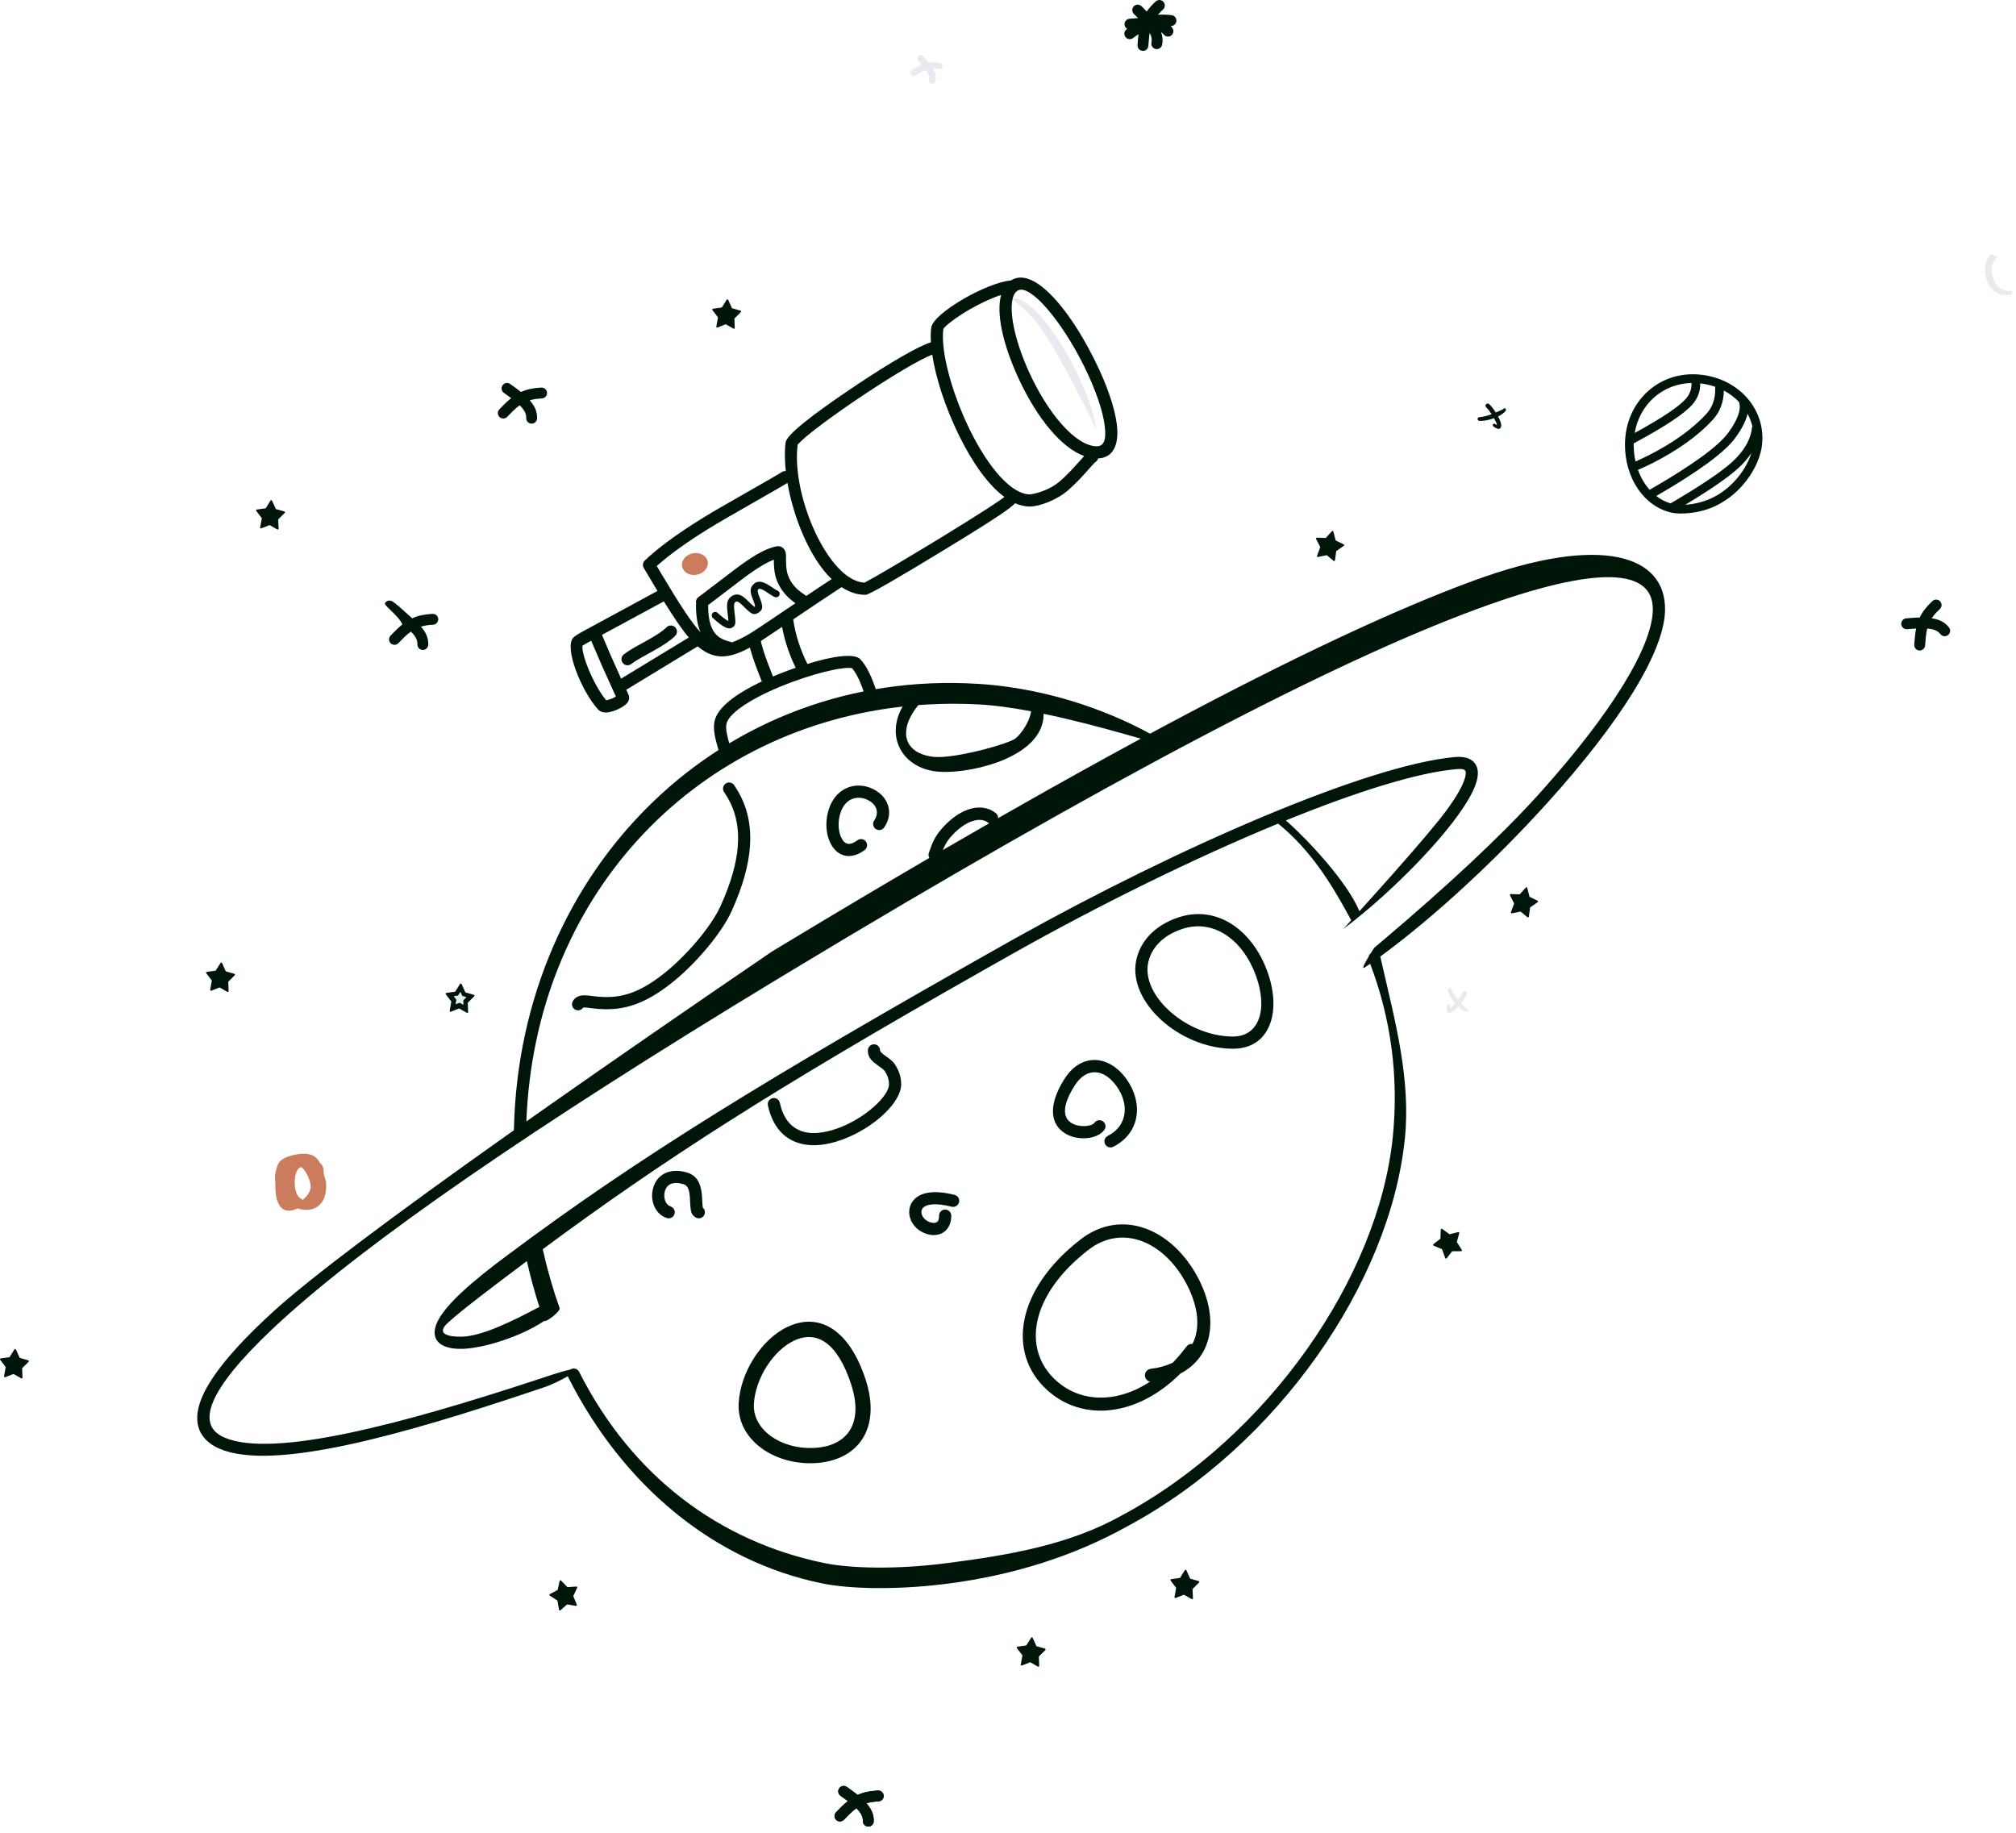 <svg width="242" height="220" viewBox="0 0 242 220" fill="none" xmlns="http://www.w3.org/2000/svg">
<path fill-rule="evenodd" clip-rule="evenodd" d="M87.415 35.993L87.865 36.993L88.891 37.288C88.946 37.303 88.978 37.361 88.962 37.417C88.957 37.434 88.948 37.45 88.936 37.462L88.156 38.238L88.2 39.355C88.202 39.412 88.157 39.461 88.1 39.463C88.08 39.464 88.061 39.459 88.044 39.449L87.162 38.947C87.134 38.931 87.101 38.929 87.071 38.941L86.128 39.315C86.074 39.337 86.013 39.31 85.992 39.257C85.985 39.239 85.983 39.219 85.986 39.2L86.185 38.1L85.521 37.223C85.486 37.177 85.495 37.112 85.541 37.077C85.556 37.066 85.572 37.059 85.59 37.057L86.647 36.908L87.231 35.98C87.262 35.932 87.327 35.917 87.376 35.948C87.393 35.959 87.407 35.974 87.415 35.993Z" fill="#00160A"/>
<path fill-rule="evenodd" clip-rule="evenodd" d="M83.663 68.983C84.513 68.818 85.09 68.11 84.953 67.402C84.815 66.694 84.015 66.254 83.165 66.419C82.315 66.585 81.738 67.293 81.876 68.001C82.013 68.709 82.814 69.149 83.663 68.983Z" fill="#CB7C5D"/>
<path fill-rule="evenodd" clip-rule="evenodd" d="M121.441 35.834C122.902 35.251 126.389 38.911 129.138 44.463C130.469 47.152 131.373 49.732 131.609 51.583C131.609 51.583 127.111 42.106 124.368 38.635C123.314 37.302 121.441 35.834 121.441 35.834Z" fill="#E7EAEE"/>
<path d="M121.745 33.465C124.279 32.453 128.139 36.79 131.235 42.891L131.447 43.315C132.845 46.138 133.799 48.861 134.059 50.899C134.369 53.334 133.664 54.946 131.816 55.029C131.766 55.221 131.642 55.382 131.476 55.479L131.447 55.493L131.375 55.566C131.303 55.64 131.218 55.733 131.086 55.879L130.177 56.893C129.847 57.256 129.614 57.504 129.297 57.825C128.927 58.2 128.57 58.538 128.22 58.842C126.804 60.072 124.711 60.803 123.617 60.803C123.037 60.803 122.45 60.666 121.861 60.407C121.236 61.062 119.306 62.338 115.782 64.51L113.114 66.143C107.847 69.349 104.333 71.402 103.894 71.402C102.896 71.402 101.933 71.078 101.021 70.48C101.013 70.485 101.006 70.493 100.998 70.498L100.626 70.739C99.304 71.596 97.172 73.033 95.217 74.351C95.466 76.128 96.034 77.909 96.919 79.697C100.059 78.726 102.546 78.398 103.264 79.128C104.014 79.891 104.682 81.273 105.316 83.3C105.436 83.686 105.222 84.096 104.836 84.216C104.451 84.337 104.041 84.122 103.92 83.737C103.372 81.984 102.813 80.803 102.284 80.22L102.262 80.198L102.243 80.198C102.143 80.178 101.993 80.168 101.802 80.171C101.38 80.179 100.804 80.254 100.116 80.39C98.701 80.67 96.912 81.193 95.136 81.848C91.075 83.346 87.941 85.202 87.297 86.609C87.109 87.02 87.132 87.623 87.358 88.545L87.4 88.711C87.433 88.842 87.469 88.972 87.515 89.136L87.779 90.071C87.79 90.111 87.801 90.153 87.815 90.205C87.916 90.596 87.681 90.996 87.29 91.097C86.899 91.198 86.5 90.964 86.399 90.573L86.269 90.1L86.053 89.336C86.028 89.246 86.005 89.163 85.984 89.078C85.641 87.757 85.586 86.831 85.967 85.999C86.613 84.589 88.633 83.128 91.445 81.8L90.833 80.219L90.683 79.82C90.451 79.195 90.18 78.349 90.015 77.732C87.817 78.917 86.287 79.118 84.753 78.282L84.634 78.215C84.331 78.04 84.041 77.835 83.747 77.589L75.175 82.797C75.254 82.969 75.334 83.142 75.415 83.317C75.799 84.141 75.121 84.725 74.081 85.179L73.969 85.227C73.075 85.597 72.268 85.683 71.787 85.156C69.794 82.968 67.684 77.735 68.819 76.537C69.036 76.308 69.612 75.966 70.7 75.395L70.811 75.337C70.826 75.328 70.84 75.316 70.856 75.307L78.868 70.966C78.887 70.956 78.907 70.949 78.926 70.941C78.429 70.118 77.883 69.203 77.279 68.18C77.269 68.162 77.262 68.142 77.253 68.124C77.242 68.102 77.23 68.079 77.222 68.056C77.214 68.034 77.209 68.012 77.203 67.99C77.198 67.969 77.191 67.95 77.188 67.929L77.185 67.906C77.183 67.89 77.184 67.875 77.183 67.86C77.181 67.832 77.178 67.804 77.179 67.777C77.18 67.752 77.185 67.727 77.189 67.702C77.192 67.681 77.193 67.659 77.198 67.637C77.203 67.617 77.211 67.597 77.218 67.577C77.226 67.552 77.234 67.527 77.245 67.502C77.256 67.479 77.27 67.458 77.283 67.436C77.294 67.418 77.303 67.398 77.316 67.381C77.332 67.358 77.353 67.338 77.372 67.317C77.384 67.304 77.393 67.29 77.405 67.278C79.054 65.712 81.302 64.08 84.124 62.322L84.465 62.111C86.629 60.776 92.743 57.367 93.712 56.754L93.815 56.687C93.969 56.574 94.151 56.532 94.327 56.552C94.188 55.283 94.173 54.104 94.306 53.103C94.428 52.183 97.494 49.8 102.228 46.609L102.906 46.155C106.875 43.511 110.298 41.516 111.747 41.092C111.708 40.436 111.72 39.839 111.789 39.317C112.017 37.604 118.43 33.904 121.355 33.666C121.477 33.59 121.606 33.521 121.745 33.465ZM70.841 76.978C70.372 77.233 70.056 77.418 69.933 77.503L69.91 77.518C69.916 77.519 69.916 77.531 69.914 77.554L69.91 77.647C69.909 77.787 69.927 77.972 69.968 78.192C70.067 78.732 70.288 79.436 70.597 80.203C71.177 81.643 71.981 83.091 72.673 83.944L72.762 84.05L72.821 84.044C73.007 84.019 73.253 83.945 73.495 83.839C73.664 83.766 73.817 83.682 73.934 83.604L73.578 82.832C72.662 80.843 71.855 79.019 71.078 77.177L70.966 76.91L70.841 76.978ZM79.566 72.252L72.259 76.209C72.982 77.935 73.726 79.634 74.559 81.459L82.686 76.523C81.878 75.58 80.949 74.225 79.68 72.173C79.644 72.202 79.607 72.23 79.566 72.252ZM93.881 75.249C92.831 75.956 91.917 76.567 91.329 76.95C91.429 77.452 91.804 78.653 92.127 79.506L92.728 81.051L92.785 81.203C93.375 80.954 93.992 80.71 94.63 80.475L95.052 80.322C95.207 80.266 95.361 80.213 95.514 80.159C94.724 78.527 94.18 76.89 93.881 75.249ZM80.021 75.289C80.309 75.007 80.772 75.011 81.055 75.299C81.338 75.587 81.333 76.051 81.045 76.334C80.446 76.922 79.703 77.416 78.47 78.108L77.187 78.819L76.784 79.049C76.579 79.169 76.401 79.277 76.239 79.382C76.064 79.496 75.912 79.603 75.78 79.704C75.461 79.951 75.001 79.893 74.754 79.573C74.507 79.254 74.566 78.794 74.886 78.547C75.052 78.419 75.237 78.29 75.444 78.156C75.691 77.995 75.964 77.831 76.298 77.641L77.562 76.94C78.803 76.251 79.513 75.787 80.021 75.289ZM92.787 67.226C92.046 67.514 91.16 68.034 90.048 68.82L89.862 68.952C89.038 69.542 85.848 72.002 85.071 72.583L85.006 72.631C85.007 75.064 85.615 76.18 86.744 76.722L86.834 76.764C87.103 76.883 87.296 76.943 87.845 77.093C87.853 77.095 87.86 77.099 87.868 77.102C88.439 76.911 89.095 76.592 89.878 76.133L90.168 75.959C90.929 75.485 93.202 73.945 95.487 72.406C94.738 71.886 94.164 71.296 93.748 70.642C93.075 69.582 92.898 68.676 92.891 67.309L92.89 67.187L92.787 67.226ZM94.528 57.964C93.38 58.687 87.309 62.075 85.233 63.356C82.575 64.994 80.431 66.513 78.84 67.944L79.367 68.833C81.673 72.702 83.01 74.737 84.084 75.888C83.728 75.042 83.543 73.968 83.543 72.622C83.543 72.561 83.552 72.502 83.567 72.445C83.495 72.164 83.594 71.855 83.842 71.673L84.34 71.303C85.293 70.583 88.205 68.34 89.009 67.764C90.743 66.522 92.022 65.824 93.186 65.582C93.742 65.467 94.174 65.796 94.299 66.305L94.32 66.398C94.349 66.549 94.354 66.698 94.354 67.024V67.127C94.348 68.344 94.468 69.047 94.984 69.858C95.336 70.413 95.854 70.92 96.576 71.373C96.651 71.421 96.713 71.481 96.764 71.547C97.929 70.764 99.022 70.037 99.827 69.515C98.559 68.287 97.416 66.509 96.452 64.329C95.555 62.298 94.891 60.059 94.528 57.964ZM111.906 42.574C110.486 43.092 106.928 45.204 103.045 47.822L102.424 48.243C100.677 49.435 99.063 50.598 97.844 51.545L97.505 51.811C96.961 52.242 96.521 52.614 96.202 52.911C96.042 53.061 95.915 53.189 95.826 53.29L95.765 53.364C95.749 53.38 95.746 53.369 95.756 53.295L95.733 53.483C95.029 59.655 99.493 69.735 103.765 69.936L103.894 69.939C103.778 69.939 103.815 69.911 103.828 69.904L103.96 69.836C104.057 69.785 104.173 69.723 104.306 69.65L104.914 69.309C105.147 69.177 105.407 69.028 105.691 68.865L106.416 68.444C107.802 67.635 109.531 66.604 111.294 65.537L112.972 64.517C115.011 63.271 116.854 62.122 118.239 61.23L118.953 60.766C119.395 60.476 119.768 60.226 120.067 60.018L120.175 59.942C120.334 59.83 120.466 59.732 120.571 59.652C118.688 58.269 116.832 55.716 115.186 52.403L115.068 52.162C113.481 48.914 112.333 45.396 111.906 42.574ZM120.17 35.408C119.101 35.748 117.763 36.359 116.436 37.12C114.672 38.132 113.272 39.264 113.239 39.509C112.898 42.076 114.207 47.069 116.382 51.521C118.708 56.282 121.475 59.341 123.617 59.341C123.822 59.341 124.409 59.219 124.997 59.014C125.834 58.722 126.619 58.295 127.261 57.738C127.58 57.46 127.911 57.147 128.256 56.797L128.672 56.367C128.917 56.108 129.17 55.828 129.566 55.386L130.115 54.771C130.124 54.762 130.132 54.752 130.14 54.743C127.384 53.737 124.501 50.189 122.345 45.586L122.124 45.107C120.357 41.182 119.578 37.586 120.17 35.408ZM130.136 43.964C127.387 38.413 123.746 34.241 122.286 34.825C120.875 35.389 121.244 39.404 123.274 44.091L123.457 44.506C125.782 49.669 129.106 53.488 131.591 53.571C132.485 53.6 132.834 52.87 132.607 51.084C132.371 49.234 131.468 46.654 130.136 43.964Z" fill="#00160A"/>
<path fill-rule="evenodd" clip-rule="evenodd" d="M199.872 73.249C199.772 78.334 194.392 86.797 185.742 96.374C179.477 103.312 172.186 110.018 166.073 114.536L165.693 114.815L165.945 115.938C167.432 122.453 169.373 129.536 168.639 136.678C166.86 154.013 153.3 173.571 135.382 183.18C128.847 186.846 121.418 189.108 113.799 190.092L113.072 190.181C107.39 190.851 101.954 190.74 98.631 190.055C85.734 187.396 74.816 178.381 68.215 165.333C68.193 165.289 68.175 165.244 68.163 165.199C67.294 165.695 66.124 166.249 65.59 166.43L64.127 166.924C48.361 172.227 32.731 176.664 26.346 173.895C23.915 172.841 23.084 170.813 24.101 168.09C25.089 165.443 27.828 162.032 32.424 157.788L32.676 157.555C37.031 153.563 46.702 146.269 61.689 135.671L61.693 135.477C62.424 104.076 86.815 80.138 117.474 82.092C126.851 82.69 134.319 86.022 138.049 88.069L139.69 87.188C155.075 78.962 167.419 73.179 176.838 69.718C192.327 64.026 199.988 66.687 199.872 73.249ZM177.343 73.09C160.023 79.455 132.651 93.769 94.54 116.795L93.382 117.495C63.707 135.46 44.056 149.108 33.665 158.633L33.153 159.105L32.668 159.561C24.868 166.93 23.485 171.059 26.928 172.552C32.823 175.108 48.652 170.799 64.154 165.714L65.591 165.24C66.974 164.782 67.891 164.519 68.458 164.398C68.483 164.38 68.51 164.364 68.538 164.35C68.732 164.252 68.949 164.248 69.137 164.322C69.177 164.33 69.204 164.342 69.218 164.36C69.344 164.428 69.451 164.534 69.521 164.672C75.929 177.338 86.489 185.057 98.927 187.621C102.156 188.287 107.603 188.384 113.272 187.683L113.612 187.64C121.056 186.679 128.307 185.472 134.679 181.897C152.189 172.507 165.456 153.371 167.185 136.528C167.924 129.329 166.981 122.263 164.474 115.687C164.267 115.832 164.062 115.973 163.858 116.112C163.473 116.375 163.617 115.95 164.289 114.837C164.325 114.692 164.405 114.56 164.52 114.46L164.727 114.132C164.8 114.018 164.876 113.899 164.956 113.775L165.823 113.044C173.992 106.134 180.271 100.251 184.658 95.393L185.159 94.835C193.276 85.752 198.322 77.728 198.405 73.221C198.496 68.277 191.973 67.714 177.343 73.09ZM103.903 165.581C105.866 171.578 102.897 175.436 97.671 175.635C92.843 175.819 88.446 172.777 88.67 168.453C88.864 164.717 91.422 160.722 94.572 159.255C98.382 157.481 101.957 159.633 103.903 165.581ZM95.344 160.914C92.823 162.088 90.655 165.473 90.496 168.55C90.337 171.614 93.724 173.958 97.601 173.81C101.655 173.655 103.736 170.951 102.165 166.151C100.53 161.154 98.044 159.657 95.344 160.914ZM143.8 153.36C146.304 158.091 145.649 162.739 141.799 164.822L141.691 164.879L141.635 164.935C136.472 170.047 130.022 170.667 125.816 166.962L125.672 166.832C120.827 162.394 121.982 154.769 129.691 148.792C134.652 144.945 140.712 147.525 143.8 153.36ZM130.651 150.03C123.652 155.457 122.669 161.955 126.731 165.676C129.644 168.345 133.949 168.493 137.969 165.902L138.048 165.85L138.019 165.844C137.74 165.771 137.517 165.546 137.454 165.253L137.441 165.179C137.39 164.749 137.697 164.359 138.127 164.308C139.11 164.192 139.963 163.955 140.687 163.615L140.785 163.567L140.905 163.443C141.377 162.946 141.838 162.406 142.284 161.822L142.432 161.625C142.6 161.401 142.865 161.292 143.124 161.313L143.145 161.315L143.155 161.295C144.094 159.44 143.871 156.926 142.497 154.25L142.415 154.093C139.73 149.019 134.711 146.882 130.651 150.03ZM177.254 93.793C176.852 95.224 175.626 97.188 173.747 99.513C170.472 103.567 165.551 108.285 161.25 111.511L162.204 110.462C162.195 110.453 162.187 110.442 162.18 110.43L161.851 109.825C159.698 105.896 157.301 102.021 153.426 98.862C143.395 102.998 131.894 108.651 121.415 114.562L117.981 116.503C92.688 130.831 79.381 139.408 65.151 149.953C65.689 152.372 66.365 154.732 67.176 157.019C67.303 157.378 65.641 158.721 65.337 158.555C62.498 160.457 58.053 161.839 55.522 161.911C53.056 161.981 51.631 160.982 52.365 158.992C52.979 157.326 55.292 154.951 59.455 151.768L59.93 151.407L60.889 150.687C76.557 138.957 92.067 129.438 120.697 113.288L121.895 112.616C141.531 101.655 164.27 91.78 174.685 90.869C176.826 90.682 177.797 91.866 177.254 93.793ZM63.247 151.371L59.964 153.848C57.036 156.069 54.925 157.711 53.784 158.764L53.7 158.842C52.309 160.148 53.884 160.493 55.482 160.448C57.901 160.379 61.608 158.544 64.746 156.874C64.166 155.078 63.666 153.241 63.247 151.371ZM114.594 143.431C114.985 143.53 115.222 143.928 115.122 144.32C115.023 144.711 114.625 144.948 114.234 144.849C112.267 144.349 111.105 144.541 110.728 145.071C110.478 145.422 110.617 146.021 111.084 146.404C111.45 146.702 111.936 146.845 112.271 146.772C112.562 146.709 112.725 146.485 112.725 145.923C112.725 145.519 113.053 145.192 113.456 145.192C113.86 145.192 114.188 145.519 114.188 145.923C114.188 147.144 113.577 147.985 112.582 148.202C111.782 148.376 110.851 148.102 110.158 147.536C109.136 146.699 108.802 145.255 109.537 144.223C110.342 143.091 112.107 142.8 114.594 143.431ZM82.469 140.745C83.597 141.083 84.082 141.949 84.236 143.248L84.251 143.389L84.269 143.603C84.272 143.639 84.274 143.675 84.277 143.714L84.315 144.457L84.327 144.624C84.333 144.698 84.339 144.758 84.347 144.811L84.366 144.923L84.378 144.972L84.398 144.99C84.624 145.211 84.684 145.558 84.538 145.844L84.501 145.909C84.282 146.248 83.829 146.346 83.49 146.127C83.023 145.826 82.917 145.516 82.86 144.626L82.814 143.755C82.808 143.677 82.802 143.609 82.795 143.532C82.712 142.68 82.504 142.283 82.049 142.146C80.771 141.764 80.038 142.154 79.806 143.008C79.599 143.769 79.898 144.569 80.423 144.791L80.555 144.84C80.898 144.987 81.079 145.372 80.964 145.735C80.841 146.119 80.43 146.332 80.045 146.209C78.652 145.765 77.991 144.111 78.395 142.624C78.846 140.966 80.414 140.13 82.469 140.745ZM135.234 129.547C137.259 132.394 136.882 136.017 133.633 137.656C133.272 137.838 132.832 137.693 132.65 137.333C132.469 136.972 132.613 136.532 132.974 136.35C135.327 135.163 135.595 132.579 134.042 130.395C132.532 128.273 130.431 128.039 128.988 130.332C127.457 132.763 127.568 134.19 128.67 134.832C129.545 135.342 130.954 135.235 131.341 134.818L131.379 134.772C131.613 134.443 132.069 134.366 132.398 134.601C132.728 134.835 132.804 135.292 132.57 135.621C131.757 136.763 129.437 136.973 127.933 136.096C126.009 134.973 125.824 132.611 127.75 129.553C129.812 126.279 133.175 126.652 135.234 129.547ZM104.91 125.354C105.29 125.354 105.603 125.644 105.638 126.014L105.641 126.085C105.641 126.214 105.761 126.357 106.19 126.672L106.596 126.964C107.039 127.287 107.253 127.487 107.454 127.806C107.915 128.535 108.177 129.277 108.177 130.15C108.177 132.385 104.819 135.425 101.154 136.778C96.76 138.4 93.16 137.197 92.181 132.689C92.095 132.294 92.346 131.904 92.74 131.819C93.135 131.733 93.525 131.983 93.61 132.378C94.37 135.877 96.995 136.754 100.647 135.406C103.801 134.242 106.714 131.605 106.714 130.15C106.714 129.587 106.543 129.101 106.218 128.588L106.174 128.526C106.099 128.432 105.983 128.33 105.773 128.174L105.291 127.827C104.489 127.236 104.179 126.837 104.179 126.085C104.179 125.681 104.506 125.354 104.91 125.354ZM108.345 84.816L107.883 84.868C82.927 87.87 64.205 107.83 63.184 134.616L65.861 132.732C73.547 127.337 82.468 121.174 92.625 114.244L94.604 113.048C100.512 109.483 106.162 106.129 111.554 102.982C111.456 102.809 111.428 102.597 111.495 102.394C111.872 101.243 112.221 100.469 112.859 99.695C114.857 97.271 117.595 96.087 119.535 97.609C119.726 97.758 119.822 97.984 119.814 98.21L121.537 97.227C126.962 94.138 132.096 91.286 136.941 88.665L135.049 88.127C132.242 87.337 128.751 86.4 125.273 85.679C125.305 87.993 123.572 89.841 120.694 91.113C118.247 92.193 115.059 92.775 112.792 92.639C108.551 92.387 106.164 88.667 108.345 84.816ZM152.12 116.579C153.91 121.469 152.433 125.915 147.964 125.886C141.597 125.845 135.38 120.285 136.385 115.305C136.833 113.083 138.503 111.118 141.408 110.137C146.046 108.571 150.298 111.602 152.12 116.579ZM141.878 111.521C139.478 112.332 138.168 113.873 137.821 115.593C137.023 119.546 142.436 124.386 147.976 124.422C151.149 124.443 152.24 121.157 150.748 117.081C149.17 112.767 145.64 110.251 141.878 111.521ZM88.1 94.207L88.152 94.283L88.504 94.843C88.676 95.127 88.83 95.406 88.977 95.706C90.597 99.018 90.555 103.359 87.814 109.386C86.572 112.116 83.409 115.785 80.646 117.974C77.119 120.77 74.485 121.405 71.342 121.06L70.409 120.95L70.295 120.94C70.233 120.935 70.193 120.935 70.149 120.936L70.085 120.939C70.036 120.942 70.02 120.939 70.017 120.933L70.016 120.928L69.993 120.966C69.781 121.27 69.369 121.37 69.038 121.186C68.685 120.989 68.558 120.544 68.754 120.191C69.017 119.719 69.457 119.505 70.016 119.478C70.164 119.471 70.321 119.476 70.507 119.492L70.725 119.513L71.329 119.586C74.192 119.933 76.47 119.418 79.738 116.828C82.333 114.772 85.349 111.274 86.483 108.78C89.048 103.141 89.085 99.256 87.663 96.349C87.569 96.155 87.47 95.971 87.363 95.787L87.21 95.531L86.903 95.046C86.689 94.704 86.792 94.252 87.134 94.038C87.455 93.837 87.872 93.915 88.1 94.207ZM174.813 92.326C170.138 92.735 162.809 95.044 154.359 98.48L154.606 98.698C156.958 100.808 161.702 105.811 163.187 109.379L164.666 107.739C168.316 103.679 170.964 100.631 172.61 98.594L172.944 98.176C174.517 96.179 175.534 94.51 175.848 93.397L175.892 93.228C176.087 92.424 175.861 92.234 174.813 92.326ZM104.786 94.702C106.606 95.582 107.344 97.541 106.147 99.317C105.921 99.652 105.467 99.741 105.132 99.515C104.797 99.289 104.708 98.835 104.934 98.5C105.593 97.523 105.221 96.537 104.149 96.019C103.02 95.473 101.782 95.787 101.144 96.979C100.555 98.077 100.515 99.564 100.985 100.538C101.397 101.393 101.997 101.557 102.913 100.867C103.236 100.624 103.694 100.689 103.937 101.012C104.18 101.334 104.116 101.793 103.793 102.036C102.124 103.292 100.472 102.841 99.667 101.174C98.993 99.775 99.046 97.796 99.854 96.288C100.885 94.365 102.985 93.832 104.786 94.702ZM113.986 100.625C113.645 101.039 113.402 101.476 113.176 102.036C115.06 100.941 116.913 99.871 118.734 98.827L118.681 98.796L118.63 98.76C117.513 97.883 115.545 98.735 113.986 100.625ZM110.869 84.593L110.23 84.637L110.187 84.691C107.659 87.886 108.632 90.48 112.085 90.848C114.565 91.112 121.147 89.273 121.92 88.627C122.672 87.998 123.623 86.552 123.769 85.38C121.535 84.96 119.35 84.651 117.4 84.552C115.408 84.45 113.444 84.452 111.512 84.555L110.869 84.593Z" fill="#00160A"/>
<path d="M203.646 44.937C208.445 45.183 211.971 48.939 211.521 53.328C211.267 55.803 209.367 58.812 206.574 60.393L206.39 60.495C204.175 61.737 201.62 61.737 200.735 61.554C197.374 60.861 195.028 57.39 195.061 53.301C195.1 48.422 198.846 44.692 203.646 44.937ZM210.238 54.379C209.935 54.832 209.574 55.28 209.153 55.722C208.018 56.913 205.735 58.528 202.29 60.594C203.413 60.524 204.786 60.196 205.896 59.574C207.957 58.468 209.613 56.385 210.238 54.379ZM209.782 49.672C209.577 50.535 209.077 51.503 208.289 52.579C207.021 54.311 203.874 56.613 198.82 59.537C199.337 59.938 199.912 60.24 200.529 60.425L201.265 59.993C204.907 57.832 207.291 56.16 208.396 55.002C209.547 53.794 210.177 52.581 210.304 51.36C210.311 51.297 210.328 51.238 210.355 51.184C210.231 50.654 210.037 50.147 209.782 49.672ZM206.936 46.885C206.907 48.265 206.472 49.432 205.626 50.36C204.727 51.348 203.647 52.28 202.425 53.154C201.132 54.079 199.749 54.893 198.367 55.59C197.963 55.793 197.583 55.974 197.234 56.133L196.827 56.312L196.619 56.399C196.95 57.316 197.429 58.13 198.022 58.792L198.333 58.613C203.244 55.77 206.293 53.537 207.447 51.962C208.613 50.369 209.029 49.145 208.768 48.313C208.762 48.295 208.76 48.276 208.756 48.258C208.241 47.716 207.628 47.251 206.936 46.885ZM204.094 46.021C204.118 46.923 203.82 47.754 203.208 48.49C202.281 49.605 199.957 51.15 196.195 53.176C196.167 53.191 196.138 53.202 196.109 53.212C196.108 53.244 196.106 53.277 196.106 53.31C196.1 54.033 196.178 54.73 196.326 55.388L196.444 55.34C196.493 55.318 196.547 55.295 196.605 55.269L197.008 55.087C197.287 54.957 197.585 54.813 197.897 54.656C199.234 53.982 200.572 53.196 201.818 52.304C202.983 51.471 204.008 50.586 204.854 49.657C205.59 48.849 205.936 47.81 205.89 46.511C205.889 46.483 205.892 46.456 205.895 46.428C205.33 46.23 204.727 46.091 204.094 46.021ZM203.044 45.973C199.575 46.047 196.821 48.521 196.227 51.969L196.41 51.871C199.636 50.097 201.647 48.733 202.405 47.822C202.873 47.259 203.081 46.651 203.044 45.973Z" fill="#00160A"/>
<path fill-rule="evenodd" clip-rule="evenodd" d="M241.36 34.927C241.457 34.938 241.525 35.026 241.514 35.123C241.514 35.265 241.422 35.343 241.299 35.393C241.187 35.437 241.01 35.42 240.907 35.434C239.775 35.521 238.886 34.689 238.495 33.616C238.119 32.585 238.219 31.353 238.901 30.593C238.98 30.503 239.116 30.494 239.205 30.573C239.295 30.651 239.804 30.788 239.725 30.877C239.163 31.534 238.782 31.932 239.313 33.491C239.843 35.049 241.287 34.918 241.36 34.927Z" fill="#E7EAEE"/>
<path d="M60.323 46.254C60.527 45.957 60.934 45.881 61.231 46.085L61.558 46.314C61.925 46.574 62.248 46.82 62.534 47.054C63.22 46.74 63.99 46.575 64.98 46.523C65.341 46.504 65.648 46.781 65.667 47.141C65.686 47.501 65.409 47.807 65.049 47.826C64.477 47.856 64.007 47.927 63.589 48.052C64.221 48.775 64.457 49.406 64.47 50.072V50.2C64.469 50.561 64.178 50.853 63.817 50.853C63.479 50.853 63.2 50.596 63.167 50.267L63.164 50.2V50.091C63.154 49.664 62.974 49.235 62.383 48.65C62.117 48.84 61.853 49.07 61.571 49.344L60.879 50.045C60.625 50.301 60.211 50.303 59.955 50.049C59.699 49.795 59.697 49.381 59.951 49.125L60.528 48.539C60.813 48.255 61.088 48.005 61.362 47.786C61.107 47.594 60.819 47.387 60.492 47.162C60.195 46.958 60.119 46.551 60.323 46.254Z" fill="#00160A"/>
<path fill-rule="evenodd" clip-rule="evenodd" d="M142.415 188.493L142.865 189.493L143.891 189.788C143.946 189.804 143.978 189.861 143.962 189.917C143.958 189.934 143.948 189.95 143.936 189.962L143.156 190.738L143.2 191.854C143.202 191.912 143.157 191.961 143.1 191.963C143.08 191.964 143.061 191.959 143.044 191.949L142.162 191.447C142.134 191.431 142.101 191.429 142.071 191.441L141.128 191.815C141.074 191.837 141.013 191.81 140.992 191.757C140.985 191.739 140.983 191.719 140.986 191.7L141.185 190.6L140.521 189.723C140.486 189.677 140.495 189.612 140.541 189.577C140.556 189.566 140.572 189.559 140.59 189.557L141.647 189.408L142.231 188.48C142.262 188.432 142.327 188.417 142.376 188.448C142.393 188.459 142.407 188.475 142.415 188.493Z" fill="#00160A"/>
<path fill-rule="evenodd" clip-rule="evenodd" d="M178.75 48.501C178.991 48.714 179.291 49.098 179.555 49.514L179.896 49.363L180.299 49.19C180.38 49.153 180.433 49.124 180.449 49.101C180.495 49.014 180.602 48.981 180.69 49.027C180.774 49.073 180.809 49.18 180.762 49.267C180.731 49.349 180.504 49.606 180.084 49.858C180.008 49.903 179.924 49.946 179.833 49.987C179.988 50.277 180.11 50.557 180.167 50.782C180.254 51.113 180.185 51.348 180.071 51.43C179.96 51.512 179.68 51.527 179.254 51.174C179.176 51.114 179.164 51.002 179.223 50.925C179.283 50.848 179.393 50.834 179.472 50.893C179.553 50.953 179.634 50.987 179.701 51.011L179.668 50.885C179.656 50.839 179.64 50.792 179.619 50.746C179.542 50.579 179.445 50.389 179.336 50.193C179.004 50.319 178.625 50.433 178.216 50.487C178.017 50.514 177.813 50.52 177.602 50.518C177.481 50.526 177.376 50.434 177.368 50.312C177.36 50.191 177.452 50.086 177.573 50.078C178.065 50.03 178.52 49.906 178.922 49.766L179.053 49.719C178.836 49.379 178.604 49.071 178.404 48.896C178.296 48.801 178.285 48.634 178.38 48.525C178.477 48.416 178.642 48.405 178.75 48.501Z" fill="#00160A"/>
<path fill-rule="evenodd" clip-rule="evenodd" d="M33.063 142.033C32.949 141.346 33.027 140.577 33.373 139.755C33.529 139.383 33.941 139.08 34.457 138.876C35.059 138.639 35.796 138.521 36.261 138.49C37.394 138.417 38.078 138.891 38.427 139.627C38.751 139.873 38.874 140.265 38.85 140.729C38.839 140.95 39.13 141.749 39.141 141.901C39.368 144.86 37.452 145.629 35.701 145.049C35.035 145.388 34.394 145.444 33.91 145.085C33.477 144.764 33.145 144.088 33.068 142.895C33.048 142.588 33.046 142.3 33.063 142.033ZM36.17 140.086C35.165 140.283 35.123 143.184 36 143.803C36.12 143.886 36.237 143.96 36.35 144.021C36.774 143.638 37.09 143.329 37.27 142.696C37.449 142.064 36.793 140.538 36.17 140.086Z" fill="#CB7C5D"/>
<path d="M100.737 214.658C100.941 214.361 101.348 214.286 101.645 214.489L101.973 214.718C102.339 214.978 102.662 215.224 102.948 215.458C103.634 215.144 104.404 214.979 105.394 214.927C105.755 214.908 106.062 215.185 106.081 215.545C106.1 215.905 105.823 216.212 105.463 216.231C104.891 216.261 104.421 216.332 104.003 216.456C104.635 217.179 104.871 217.811 104.884 218.476V218.605C104.883 218.965 104.592 219.257 104.231 219.257C103.893 219.257 103.614 219 103.581 218.671L103.578 218.605V218.495C103.568 218.069 103.388 217.639 102.797 217.054C102.531 217.245 102.267 217.474 101.985 217.748L101.293 218.449C101.039 218.706 100.625 218.707 100.369 218.453C100.113 218.199 100.111 217.786 100.365 217.53L100.942 216.944C101.227 216.659 101.502 216.409 101.776 216.191C101.521 215.998 101.233 215.791 100.906 215.567C100.609 215.362 100.533 214.956 100.737 214.658Z" fill="#00160A"/>
<path d="M100.737 214.658C100.941 214.361 101.348 214.286 101.645 214.489L101.973 214.718C102.339 214.978 102.662 215.224 102.948 215.458C103.634 215.144 104.404 214.979 105.394 214.927C105.755 214.908 106.062 215.185 106.081 215.545C106.1 215.905 105.823 216.212 105.463 216.231C104.891 216.261 104.421 216.332 104.003 216.456C104.635 217.179 104.871 217.811 104.884 218.476V218.605C104.883 218.965 104.592 219.257 104.231 219.257C103.893 219.257 103.614 219 103.581 218.671L103.578 218.605V218.495C103.568 218.069 103.388 217.639 102.797 217.054C102.531 217.245 102.267 217.474 101.985 217.748L101.293 218.449C101.039 218.706 100.625 218.707 100.369 218.453C100.113 218.199 100.111 217.786 100.365 217.53L100.942 216.944C101.227 216.659 101.502 216.409 101.776 216.191C101.521 215.998 101.233 215.791 100.906 215.567C100.609 215.362 100.533 214.956 100.737 214.658Z" fill="#00160A"/>
<path fill-rule="evenodd" clip-rule="evenodd" d="M123.962 196.599L124.412 197.599L125.438 197.893C125.493 197.909 125.525 197.967 125.509 198.022C125.504 198.039 125.495 198.055 125.483 198.068L124.703 198.843L124.747 199.96C124.749 200.018 124.704 200.066 124.647 200.068C124.627 200.069 124.608 200.064 124.591 200.055L123.709 199.552C123.681 199.537 123.648 199.534 123.618 199.546L122.675 199.921C122.621 199.942 122.56 199.916 122.539 199.862C122.532 199.844 122.53 199.824 122.533 199.805L122.732 198.706L122.068 197.829C122.033 197.783 122.042 197.717 122.088 197.682C122.102 197.672 122.119 197.665 122.137 197.662L123.194 197.513L123.778 196.586C123.809 196.537 123.874 196.522 123.922 196.553C123.94 196.564 123.954 196.58 123.962 196.599Z" fill="#00160A"/>
<path fill-rule="evenodd" clip-rule="evenodd" d="M67.352 189.729L68.117 190.515L69.181 190.441C69.239 190.437 69.289 190.48 69.293 190.538C69.294 190.555 69.291 190.573 69.283 190.589L68.816 191.585L69.239 192.619C69.261 192.673 69.235 192.734 69.182 192.755C69.164 192.763 69.144 192.765 69.125 192.762L68.124 192.591C68.093 192.586 68.061 192.595 68.037 192.616L67.278 193.291C67.235 193.329 67.169 193.326 67.131 193.283C67.118 193.268 67.109 193.25 67.106 193.231L66.916 192.13L65.993 191.533C65.945 191.501 65.931 191.437 65.962 191.388C65.972 191.373 65.985 191.361 66.001 191.353L66.943 190.851L67.175 189.78C67.187 189.723 67.243 189.688 67.299 189.7C67.319 189.704 67.338 189.714 67.352 189.729Z" fill="#00160A"/>
<path fill-rule="evenodd" clip-rule="evenodd" d="M55.409 118.12L55.859 119.12L56.885 119.415C56.94 119.43 56.972 119.488 56.957 119.544C56.952 119.561 56.943 119.576 56.93 119.589L56.151 120.365L56.194 121.481C56.196 121.539 56.151 121.588 56.094 121.59C56.074 121.591 56.055 121.586 56.038 121.576L55.156 121.074C55.128 121.058 55.095 121.056 55.066 121.067L54.122 121.442C54.068 121.464 54.008 121.437 53.986 121.384C53.979 121.366 53.977 121.346 53.98 121.327L54.179 120.227L53.515 119.35C53.48 119.304 53.49 119.239 53.536 119.204C53.55 119.193 53.566 119.186 53.584 119.184L54.641 119.035L55.226 118.107C55.256 118.059 55.321 118.044 55.37 118.075C55.387 118.086 55.401 118.101 55.409 118.12Z" fill="#00160A"/>
<path fill-rule="evenodd" clip-rule="evenodd" d="M55.304 119.118L55.495 119.543L55.931 119.668C55.954 119.675 55.968 119.699 55.961 119.723C55.959 119.73 55.955 119.737 55.95 119.742L55.619 120.071L55.637 120.546C55.638 120.57 55.619 120.591 55.594 120.592C55.586 120.592 55.578 120.59 55.571 120.586L55.196 120.373C55.184 120.366 55.17 120.365 55.158 120.37L54.757 120.529C54.734 120.538 54.708 120.527 54.699 120.504C54.696 120.496 54.695 120.488 54.697 120.48L54.781 120.013L54.499 119.64C54.484 119.621 54.488 119.593 54.508 119.578C54.514 119.574 54.521 119.571 54.528 119.57L54.977 119.507L55.226 119.113C55.239 119.092 55.266 119.086 55.287 119.099C55.294 119.103 55.3 119.11 55.304 119.118Z" fill="#E7EAEE"/>
<path fill-rule="evenodd" clip-rule="evenodd" d="M1.915 161.993L2.365 162.993L3.391 163.288C3.446 163.304 3.478 163.361 3.462 163.417C3.458 163.434 3.448 163.45 3.436 163.462L2.656 164.238L2.7 165.354C2.702 165.412 2.657 165.461 2.6 165.463C2.58 165.464 2.561 165.459 2.544 165.449L1.662 164.947C1.634 164.931 1.601 164.929 1.571 164.941L0.628 165.315C0.574 165.337 0.513 165.31 0.492 165.257C0.485 165.239 0.483 165.219 0.486 165.2L0.685 164.1L0.021 163.223C-0.014 163.177 -0.005 163.112 0.041 163.077C0.056 163.066 0.072 163.059 0.09 163.057L1.147 162.908L1.731 161.98C1.762 161.932 1.827 161.917 1.876 161.948C1.893 161.959 1.907 161.975 1.915 161.993Z" fill="#00160A"/>
<path fill-rule="evenodd" clip-rule="evenodd" d="M47.127 72.205L47.454 72.433C47.821 72.693 49.19 73.983 49.477 74.218C50.161 73.903 50.931 73.738 51.921 73.686C52.282 73.668 52.589 73.944 52.608 74.305C52.626 74.665 52.35 74.972 51.989 74.991C51.419 75.02 50.948 75.09 50.531 75.215C51.163 75.938 51.398 76.57 51.41 77.235L51.41 77.364C51.41 77.724 51.118 78.017 50.757 78.017C50.419 78.017 50.141 77.76 50.108 77.43L50.104 77.364L50.104 77.254C50.095 76.828 49.915 76.398 49.325 75.813C49.059 76.004 48.794 76.234 48.512 76.508L47.819 77.209C47.566 77.465 47.152 77.467 46.896 77.213C46.64 76.959 46.638 76.545 46.892 76.289L47.469 75.703C47.754 75.418 48.028 75.168 48.303 74.95C47.821 73.85 46.015 72.671 46.219 72.373C46.423 72.076 46.83 72 47.127 72.205Z" fill="#00160A"/>
<path fill-rule="evenodd" clip-rule="evenodd" d="M173.114 147.512L174.004 148.153L175.04 147.895C175.096 147.881 175.152 147.915 175.166 147.971C175.171 147.988 175.17 148.006 175.166 148.024L174.879 149.085L175.475 150.03C175.506 150.079 175.491 150.144 175.442 150.174C175.426 150.185 175.407 150.19 175.387 150.191L174.372 150.197C174.34 150.197 174.31 150.211 174.29 150.236L173.661 151.033C173.625 151.078 173.559 151.086 173.514 151.05C173.499 151.038 173.487 151.021 173.48 151.003L173.103 149.952L172.089 149.524C172.036 149.502 172.011 149.44 172.034 149.387C172.041 149.371 172.052 149.356 172.066 149.346L172.906 148.688L172.949 147.593C172.951 147.535 173 147.49 173.057 147.492C173.078 147.493 173.098 147.5 173.114 147.512Z" fill="#00160A"/>
<path fill-rule="evenodd" clip-rule="evenodd" d="M183.334 106.587L183.604 107.649L184.563 108.118C184.615 108.143 184.636 108.205 184.611 108.257C184.603 108.273 184.591 108.287 184.577 108.297L183.675 108.926L183.524 110.033C183.516 110.09 183.463 110.13 183.406 110.122C183.387 110.12 183.369 110.112 183.354 110.099L182.572 109.451C182.547 109.431 182.515 109.423 182.484 109.429L181.49 109.635C181.433 109.646 181.378 109.61 181.366 109.553C181.362 109.534 181.364 109.515 181.371 109.496L181.757 108.448L181.256 107.469C181.229 107.418 181.25 107.355 181.301 107.328C181.317 107.32 181.334 107.316 181.352 107.317L182.419 107.354L183.156 106.542C183.195 106.499 183.261 106.496 183.303 106.535C183.319 106.549 183.329 106.567 183.334 106.587Z" fill="#00160A"/>
<path fill-rule="evenodd" clip-rule="evenodd" d="M160.061 63.809L160.33 64.872L161.289 65.34C161.341 65.365 161.363 65.428 161.338 65.48C161.33 65.496 161.318 65.51 161.303 65.52L160.401 66.149L160.25 67.256C160.242 67.313 160.19 67.353 160.133 67.345C160.113 67.343 160.095 67.335 160.08 67.322L159.298 66.674C159.274 66.654 159.242 66.646 159.211 66.652L158.216 66.857C158.16 66.869 158.104 66.833 158.093 66.776C158.089 66.757 158.09 66.737 158.097 66.719L158.484 65.671L157.982 64.692C157.956 64.64 157.976 64.578 158.028 64.551C158.043 64.543 158.061 64.539 158.079 64.54L159.145 64.577L159.882 63.765C159.921 63.722 159.987 63.719 160.03 63.758C160.045 63.771 160.056 63.789 160.061 63.809Z" fill="#00160A"/>
<path fill-rule="evenodd" clip-rule="evenodd" d="M228.815 74.225L229.212 74.19C229.66 74.153 230.067 74.133 230.437 74.128C230.759 73.448 231.243 72.826 231.968 72.15C232.232 71.904 232.645 71.919 232.891 72.182C233.137 72.446 233.122 72.859 232.859 73.105C232.441 73.495 232.125 73.851 231.885 74.214C232.835 74.362 233.421 74.696 233.858 75.197L233.94 75.296C234.172 75.572 234.136 75.984 233.86 76.215C233.601 76.433 233.223 76.415 232.985 76.184L232.94 76.135L232.869 76.051C232.588 75.731 232.174 75.517 231.346 75.448C231.265 75.765 231.21 76.111 231.17 76.503L231.09 77.485C231.06 77.844 230.744 78.111 230.385 78.081C230.026 78.052 229.758 77.736 229.788 77.377L229.854 76.556C229.889 76.155 229.938 75.787 230.008 75.444C229.69 75.46 229.335 75.487 228.941 75.525C228.582 75.56 228.262 75.297 228.228 74.938C228.193 74.579 228.456 74.26 228.815 74.225Z" fill="#00160A"/>
<path fill-rule="evenodd" clip-rule="evenodd" d="M176.086 119.3C175.968 119.599 175.709 120.012 175.409 120.403L175.668 120.672L175.968 120.991L176.034 121.055C176.064 121.081 176.086 121.097 176.103 121.101C176.2 121.115 176.268 121.204 176.254 121.302C176.24 121.398 176.151 121.467 176.055 121.453C175.967 121.451 175.647 121.326 175.267 121.017C175.198 120.961 175.129 120.897 175.06 120.826C174.84 121.071 174.619 121.281 174.427 121.411C174.145 121.606 173.901 121.621 173.785 121.543C173.67 121.466 173.56 121.209 173.747 120.688C173.776 120.594 173.876 120.544 173.969 120.574C174.062 120.603 174.114 120.702 174.084 120.796C174.056 120.893 174.052 120.981 174.052 121.052L174.16 120.978C174.198 120.951 174.237 120.92 174.273 120.884C174.404 120.755 174.55 120.599 174.696 120.43C174.464 120.16 174.228 119.843 174.036 119.477C173.943 119.299 173.868 119.11 173.798 118.911C173.749 118.8 173.799 118.669 173.911 118.62C174.022 118.571 174.153 118.622 174.202 118.733C174.415 119.179 174.687 119.564 174.956 119.894L175.045 120.001C175.29 119.681 175.5 119.357 175.596 119.11C175.649 118.976 175.801 118.908 175.936 118.96C176.072 119.014 176.139 119.166 176.086 119.3Z" fill="#E7EAEE"/>
<path fill-rule="evenodd" clip-rule="evenodd" d="M90.35 70.237C90.829 69.65 91.452 69.737 92.24 70.215L92.442 70.343L93.009 70.719C93.168 70.82 93.236 70.855 93.329 70.892C93.543 70.977 93.648 71.22 93.562 71.435C93.477 71.649 93.234 71.754 93.019 71.668L92.943 71.637C92.798 71.575 92.689 71.51 92.395 71.316L91.989 71.045C91.922 71.001 91.864 70.965 91.807 70.93C91.335 70.644 91.121 70.614 90.997 70.766C90.919 70.862 90.938 71.066 91.093 71.484L91.264 71.924C91.603 72.823 91.605 73.226 91.001 73.569C90.481 73.865 90.215 73.727 89.468 72.995L89.287 72.816C88.809 72.338 88.558 72.172 88.397 72.206C88.343 72.218 88.281 72.256 88.204 72.337C88.115 72.433 88.09 72.738 88.144 73.28L88.229 73.987C88.327 74.852 88.287 75.076 87.93 75.314C87.439 75.644 86.785 75.272 85.572 74.183C85.401 74.029 85.386 73.764 85.541 73.593C85.695 73.421 85.959 73.407 86.131 73.561C86.649 74.026 87.04 74.33 87.314 74.485L87.375 74.518L87.426 74.544L87.427 74.492L87.424 74.366C87.419 74.264 87.406 74.14 87.38 73.929L87.327 73.495C87.225 72.615 87.257 72.125 87.595 71.765C87.782 71.565 87.993 71.438 88.224 71.389C88.761 71.275 89.142 71.504 89.775 72.124L90.095 72.438C90.44 72.769 90.568 72.854 90.588 72.843C90.666 72.798 90.654 72.66 90.442 72.116L90.35 71.881C90.055 71.122 89.998 70.667 90.35 70.237Z" fill="#00160A"/>
<path d="M138.728 0.175C138.992 -0.07 139.405 -0.056 139.651 0.208C139.897 0.471 139.883 0.885 139.619 1.13C139.38 1.353 139.176 1.566 138.999 1.774C139.493 1.73 140.03 1.748 140.643 1.824C141.001 1.868 141.256 2.194 141.213 2.551C141.17 2.897 140.864 3.143 140.521 3.12C140.554 3.154 140.587 3.187 140.618 3.222L140.701 3.321C140.932 3.597 140.896 4.009 140.62 4.241C140.361 4.458 139.983 4.439 139.746 4.209L139.7 4.16L139.63 4.076C139.557 3.993 139.474 3.917 139.379 3.849C139.559 4.344 139.594 4.788 139.524 5.23L139.502 5.356C139.439 5.711 139.1 5.949 138.745 5.886C138.412 5.827 138.183 5.526 138.208 5.196L138.216 5.13L138.235 5.022C138.284 4.705 138.237 4.371 138.008 3.936C137.977 4.122 137.952 4.319 137.93 4.528L137.85 5.509C137.82 5.869 137.505 6.136 137.145 6.106C136.786 6.076 136.519 5.761 136.549 5.402L136.614 4.581C136.628 4.415 136.647 4.256 136.667 4.101L135.993 4.58C135.698 4.788 135.291 4.718 135.083 4.423C134.875 4.129 134.944 3.721 135.239 3.513L135.309 3.463C135.135 3.36 135.009 3.18 134.988 2.963C134.953 2.605 135.216 2.286 135.575 2.251L135.972 2.214C136.194 2.196 136.405 2.183 136.606 2.172C136.454 2.015 136.29 1.849 136.112 1.674C135.855 1.422 135.851 1.008 136.103 0.751C136.356 0.493 136.77 0.489 137.027 0.742L137.309 1.023C137.429 1.144 137.542 1.264 137.651 1.38C137.932 0.981 138.285 0.589 138.728 0.175Z" fill="#00160A"/>
<path d="M110.237 6.751C110.394 6.585 110.648 6.58 110.804 6.741L110.976 6.92C111.181 7.136 111.359 7.338 111.512 7.526C111.884 7.476 112.291 7.483 112.777 7.545C112.998 7.573 113.159 7.759 113.135 7.961C113.111 8.162 112.912 8.303 112.691 8.274C112.437 8.242 112.212 8.227 112.007 8.23C112.31 8.756 112.382 9.182 112.315 9.605L112.301 9.687C112.261 9.915 112.051 10.069 111.834 10.03C111.63 9.994 111.49 9.801 111.507 9.59L111.512 9.548L111.525 9.479C111.569 9.187 111.496 8.873 111.144 8.383C110.911 8.467 110.679 8.583 110.422 8.74L109.932 9.054C109.752 9.168 109.5 9.125 109.369 8.957C109.237 8.789 109.276 8.559 109.456 8.445L109.865 8.183C110.135 8.013 110.387 7.875 110.638 7.769C110.519 7.637 110.387 7.495 110.238 7.342C110.082 7.181 110.082 6.917 110.237 6.751Z" fill="#E7EAEE"/>
<path fill-rule="evenodd" clip-rule="evenodd" d="M26.657 115.599L27.107 116.599L28.133 116.893C28.189 116.909 28.221 116.967 28.205 117.022C28.2 117.039 28.191 117.055 28.178 117.068L27.399 117.843L27.442 118.96C27.445 119.018 27.4 119.066 27.342 119.068C27.322 119.069 27.303 119.064 27.286 119.055L26.404 118.552C26.376 118.537 26.343 118.534 26.314 118.546L25.37 118.921C25.316 118.942 25.256 118.916 25.234 118.862C25.227 118.844 25.225 118.824 25.229 118.805L25.427 117.706L24.763 116.829C24.729 116.783 24.738 116.717 24.784 116.682C24.798 116.672 24.814 116.665 24.832 116.662L25.889 116.513L26.474 115.586C26.504 115.537 26.569 115.522 26.618 115.553C26.635 115.564 26.649 115.58 26.657 115.599Z" fill="#00160A"/>
<path fill-rule="evenodd" clip-rule="evenodd" d="M32.657 60.099L33.107 61.099L34.133 61.393C34.188 61.409 34.221 61.467 34.205 61.522C34.2 61.539 34.191 61.555 34.178 61.568L33.399 62.343L33.442 63.46C33.444 63.518 33.4 63.566 33.342 63.568C33.322 63.569 33.303 63.564 33.286 63.555L32.404 63.052C32.376 63.037 32.343 63.034 32.313 63.046L31.37 63.421C31.316 63.442 31.256 63.416 31.234 63.362C31.227 63.344 31.225 63.324 31.229 63.305L31.427 62.206L30.763 61.329C30.729 61.283 30.738 61.217 30.784 61.182C30.798 61.172 30.814 61.165 30.832 61.162L31.889 61.014L32.474 60.086C32.504 60.037 32.569 60.022 32.618 60.053C32.635 60.064 32.649 60.08 32.657 60.099Z" fill="#00160A"/>
</svg>
